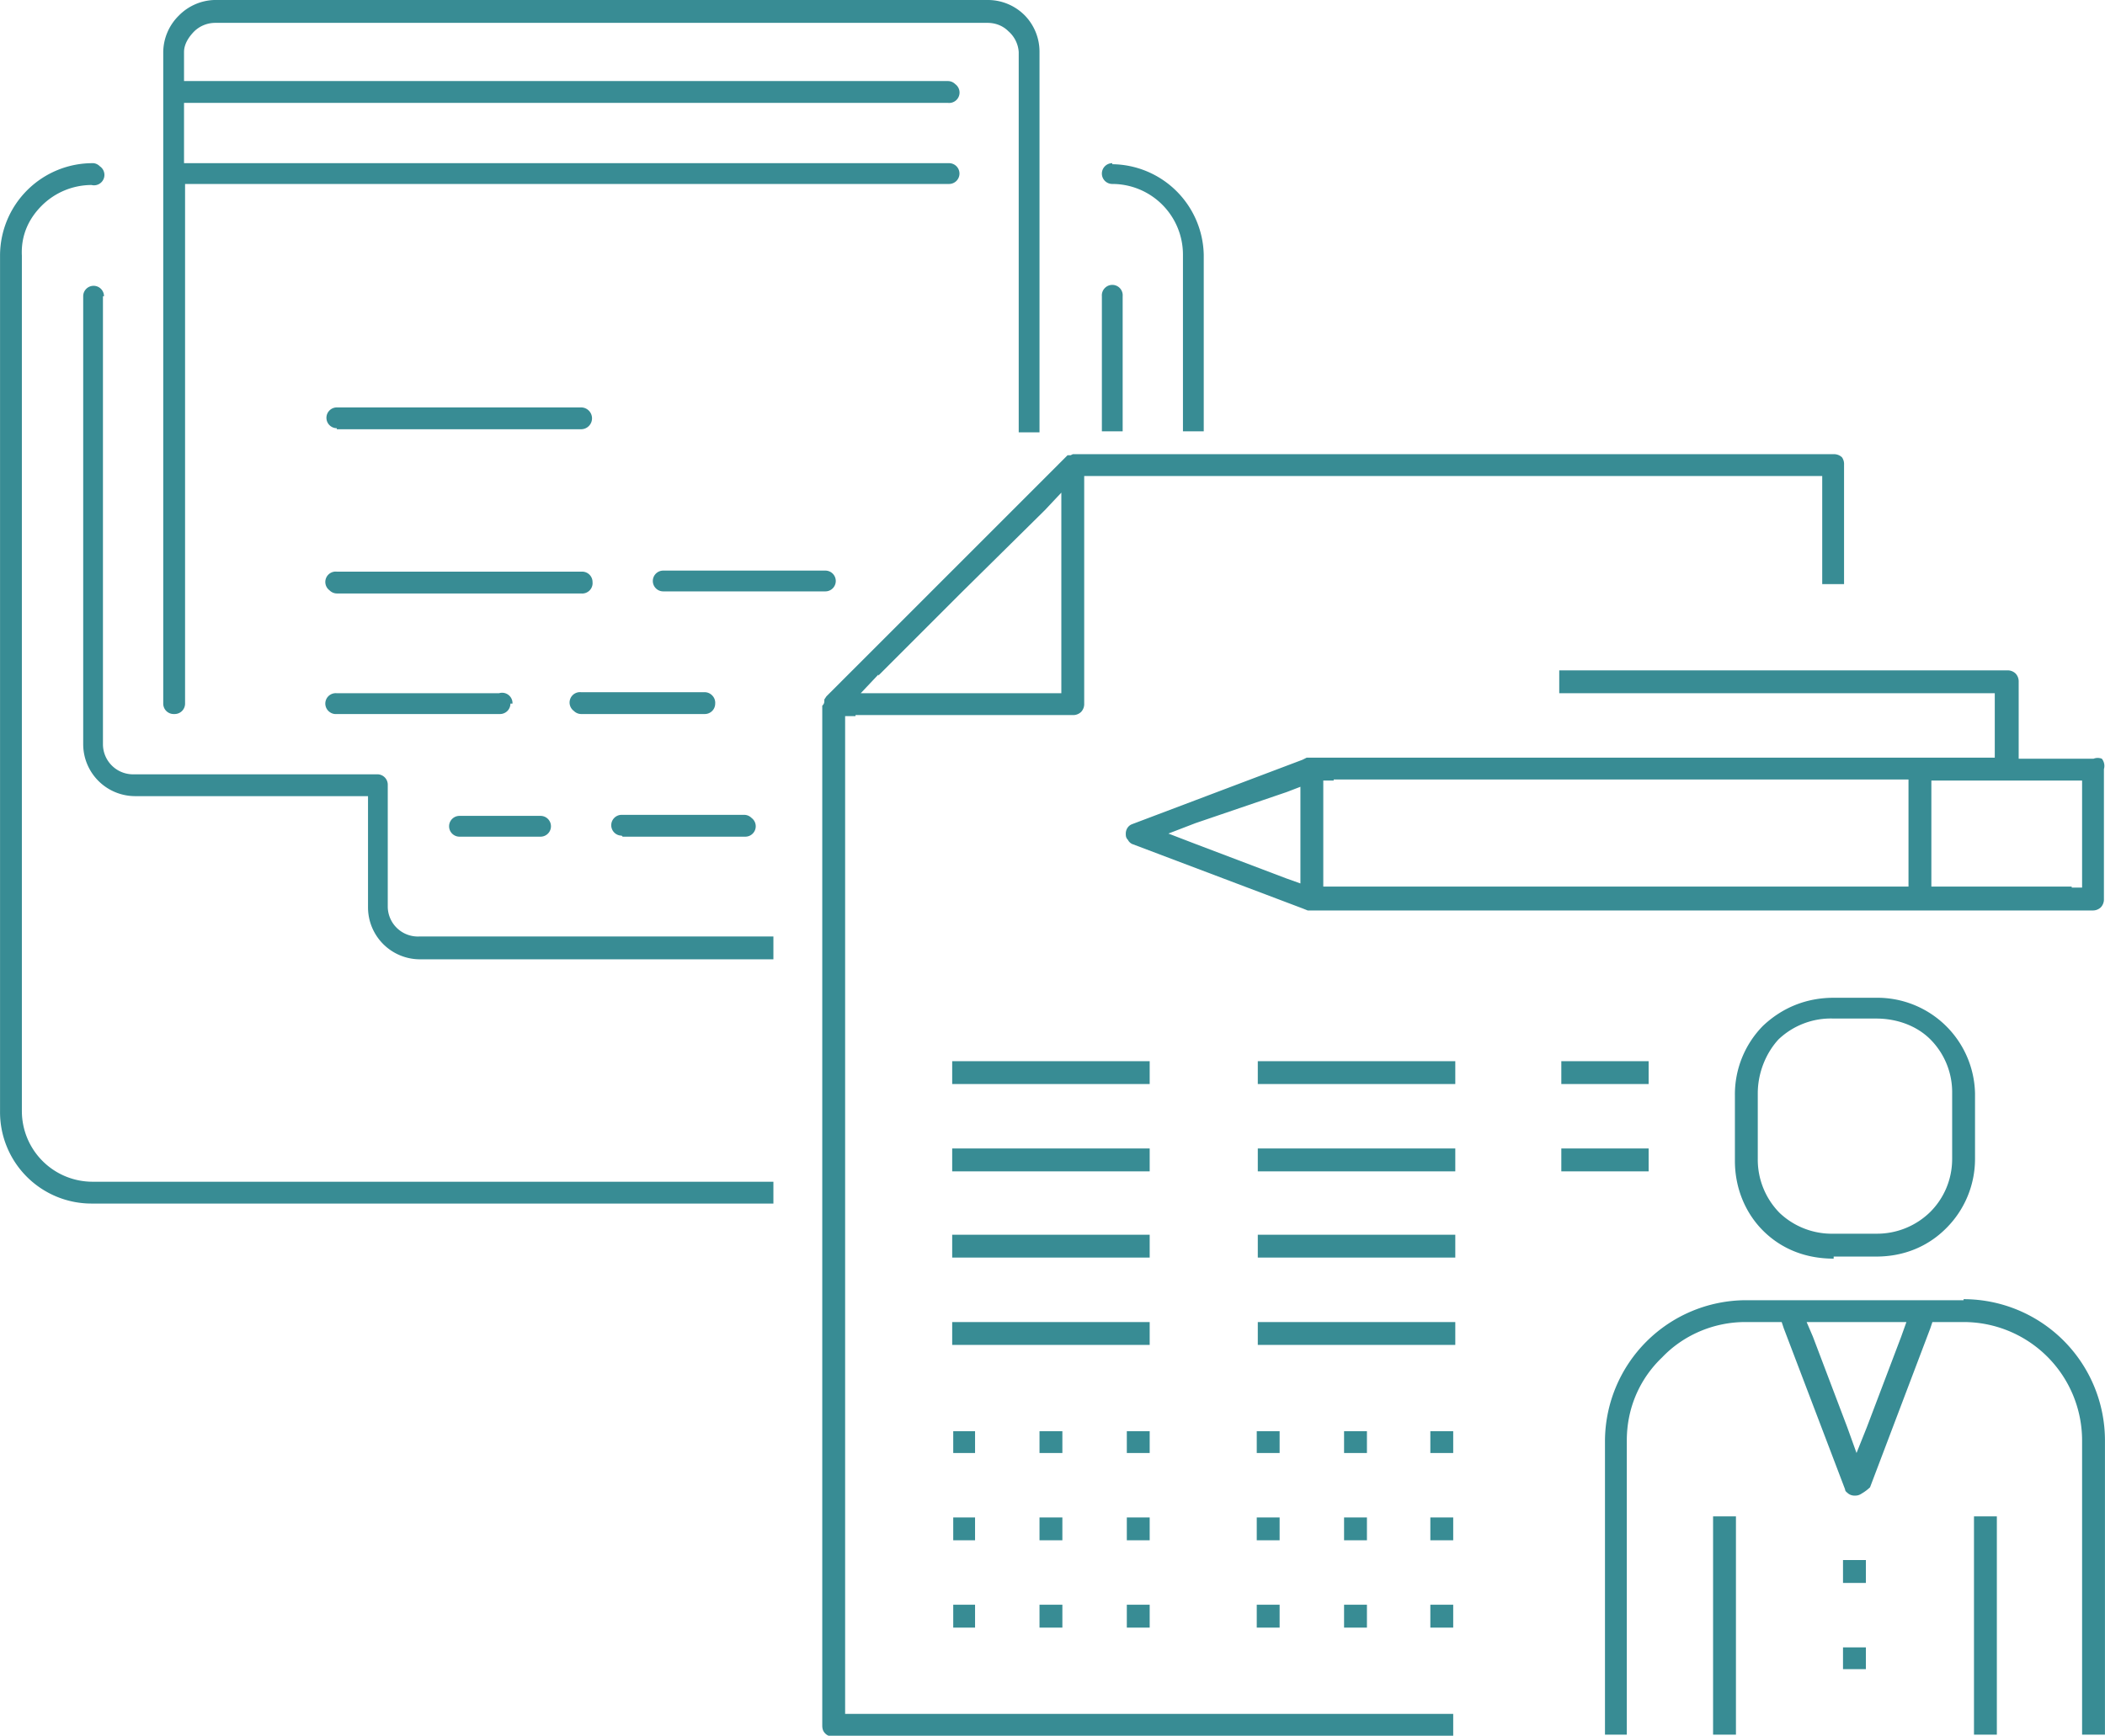 <svg xmlns="http://www.w3.org/2000/svg" width="103.363" height="85.239" shape-rendering="geometricPrecision" text-rendering="geometricPrecision" image-rendering="optimizeQuality" fill-rule="evenodd" clip-rule="evenodd" viewBox="0 0 2.025 1.67"><g fill="#388C94"><path d="M.324.413h.235a.01.01 0 0 0 0-.021H.324a.01.01 0 0 0-.01.01.01.01 0 0 0 .01.01zm.48.146a.01.01 0 0 0-.01-.01H.638a.01.01 0 1 0 0 .02h.156a.01.01 0 0 0 .01-.01zM.599.805h.118A.01.01 0 0 0 .723.787.01.01 0 0 0 .716.784H.598a.01.01 0 0 0 0 .02zM.1.285a.01.01 0 0 0-.02 0v.431a.05.05 0 0 0 .05.05h.224v.107a.05.05 0 0 0 .05.05h.34V.901h-.34A.029.029 0 0 1 .373.873V.755a.01.01 0 0 0-.01-.01H.127A.029.029 0 0 1 .099.716V.285zm.98.13v-.13a.01.01 0 0 0-.017-.008.01.01 0 0 0-.003.008v.13h.02zM.56.687h.118a.01.01 0 0 0 .01-.01.01.01 0 0 0-.003-.008.01.01 0 0 0-.007-.003H.559a.01.01 0 0 0-.007.018.01.01 0 0 0 .007.003zM.57.56A.01.01 0 0 0 .56.55H.324a.01.01 0 0 0-.007.018.01.01 0 0 0 .007.003h.235A.01.01 0 0 0 .57.56zM.168.687a.01.01 0 0 0 .01-.01v-.5h.735a.01.01 0 1 0 0-.02H.177V.099h.735A.01.01 0 0 0 .919.081.01.01 0 0 0 .912.078H.177V.05c0-.007.004-.014.01-.02a.029.029 0 0 1 .02-.008H.95c.008 0 .015.003.02.008a.029.029 0 0 1 .01.02v.366H1V.05A.05.05 0 0 0 .986.015.05.05 0 0 0 .951 0H.206a.05.05 0 0 0-.034.015.05.05 0 0 0-.015.035v.627a.01.01 0 0 0 .01.01zm.275.118H.52a.01.01 0 0 0 .01-.01.01.01 0 0 0-.01-.01H.442a.01.01 0 0 0 0 .02zm.05-.128A.01.01 0 0 0 .48.667H.324a.01.01 0 0 0-.007.018.01.01 0 0 0 .007.002h.157a.01.01 0 0 0 .01-.01zm.577-.52a.01.01 0 1 0 0 .02.068.068 0 0 1 .068.068v.17h.02v-.17A.089.089 0 0 0 1.07.158zm-.325.98H.089a.068.068 0 0 1-.068-.068V.246C.02.226.028.21.04.198a.068.068 0 0 1 .048-.02A.01.01 0 0 0 .096.16.01.01 0 0 0 .09.157.089.089 0 0 0 0 .246v.823a.088.088 0 0 0 .089.089h.655v-.021zM.823.688h.21A.011.011 0 0 0 1.04.685a.011.011 0 0 0 .003-.008V.458h.71v.104h.021V.447A.011.011 0 0 0 1.772.44a.011.011 0 0 0-.008-.003h-.732L1.03.438h-.003L1.025.44l-.23.23-.002.003c0 .003 0 .004-.002.006v.981c0 .004.001.006.003.008s.005.003.008.003h.596v-.022H.813v-.96h.01zm.21-.252s0-.001 0 0zm.365 1.108h-.022v.022h.022v-.022zm-.083 0h-.022v.022h.022v-.022zm-.084 0h-.022v.022h.022v-.022zm-.125 0h-.022v.022h.022v-.022zm-.084 0H1v.022h.022v-.022zm-.084 0H.917v.022h.021v-.022zm.46-.084h-.022v.022h.022V1.46zm-.083 0h-.022v.022h.022V1.46zm-.084 0h-.022v.022h.022V1.46zm-.125 0h-.022v.022h.022V1.46zm-.084 0H1v.022h.022V1.46zm-.084 0H.917v.022h.021V1.46zm.46-.083h-.022v.021h.022v-.021zm-.083 0h-.022v.021h.022v-.021zm-.084 0h-.022v.021h.022v-.021zm-.125 0h-.022v.021h.022v-.021zm-.084 0H1v.021h.022v-.021zm-.084 0H.917v.021h.021v-.021zm.46-.105H1.21v.022h.19v-.022zm0-.084H1.21v.022h.19v-.022zm.188-.083h-.084v.022h.084v-.022zm0-.084h-.084v.022h.084v-.022zm-.188.084H1.21v.022h.19v-.022zm0-.084H1.21v.022h.19v-.022zm-.292.251h-.19v.022h.19v-.022zm0-.084h-.19v.022h.19v-.022zm0-.083h-.19v.022h.19v-.022zm0-.084h-.19v.022h.19v-.022zM2.014.73h-.072V.656a.011.011 0 0 0-.003-.008.011.011 0 0 0-.008-.003H1.5v.022h.419V.729h-.662l-.004.002-.164.062a.009.009 0 0 0-.004.003.01.01 0 0 0-.002.006c0 .002 0 .004.002.006a.009.009 0 0 0 .004.004l.164.062.005.002h.755a.011.011 0 0 0 .008-.003.011.011 0 0 0 .003-.008V.74A.011.011 0 0 0 2.022.73.011.011 0 0 0 2.014.73zM1.251.77V.85L1.237.845 1.15.812l-.026-.01.026-.01.088-.03.013-.005V.77zm.032-.02h.553v.103H1.273V.751h.01zm.71.103h-.135V.751H2.003v.103h-.01zm-.072.606h-.022v.21h.022v-.21zm-.251 0h-.022v.21h.022v-.21zm.094-.25h.041c.027 0 .05-.01.067-.027a.094.094 0 0 0 .028-.067v-.063A.094.094 0 0 0 1.805.96h-.041c-.027 0-.05.01-.068.027a.094.094 0 0 0-.027.067v.063c0 .026.01.05.027.067s.04.027.068.027zm-.073-.157c0-.02.008-.039.02-.052a.073.073 0 0 1 .053-.02h.041c.02 0 .039.007.052.02a.072.072 0 0 1 .021.052v.063c0 .02-.008.038-.021.051a.073.073 0 0 1-.052.021h-.041a.073.073 0 0 1-.052-.02.073.073 0 0 1-.021-.052v-.063zm.104.533h-.022v.021h.022v-.021zm0-.084h-.022v.022h.022v-.022zm.094-.25h-.21a.136.136 0 0 0-.135.135v.283h.021v-.283c0-.032.013-.06.034-.08.02-.021.049-.034.08-.034h.035l.002.006.059.155c0 .002.002.003.003.004a.01.01 0 0 0 .006.002c.002 0 .004 0 .007-.002a.042.042 0 0 0 .008-.006l.058-.153.002-.006h.03a.114.114 0 0 1 .114.114v.283h.022v-.283a.136.136 0 0 0-.136-.136zm-.112.122l-.033-.087-.006-.014h.096l-.005.014-.033.087-.01.025-.009-.025zM.845.65l.08-.08.08-.079.016-.017v.193H.828L.845.649z"/></g></svg>
